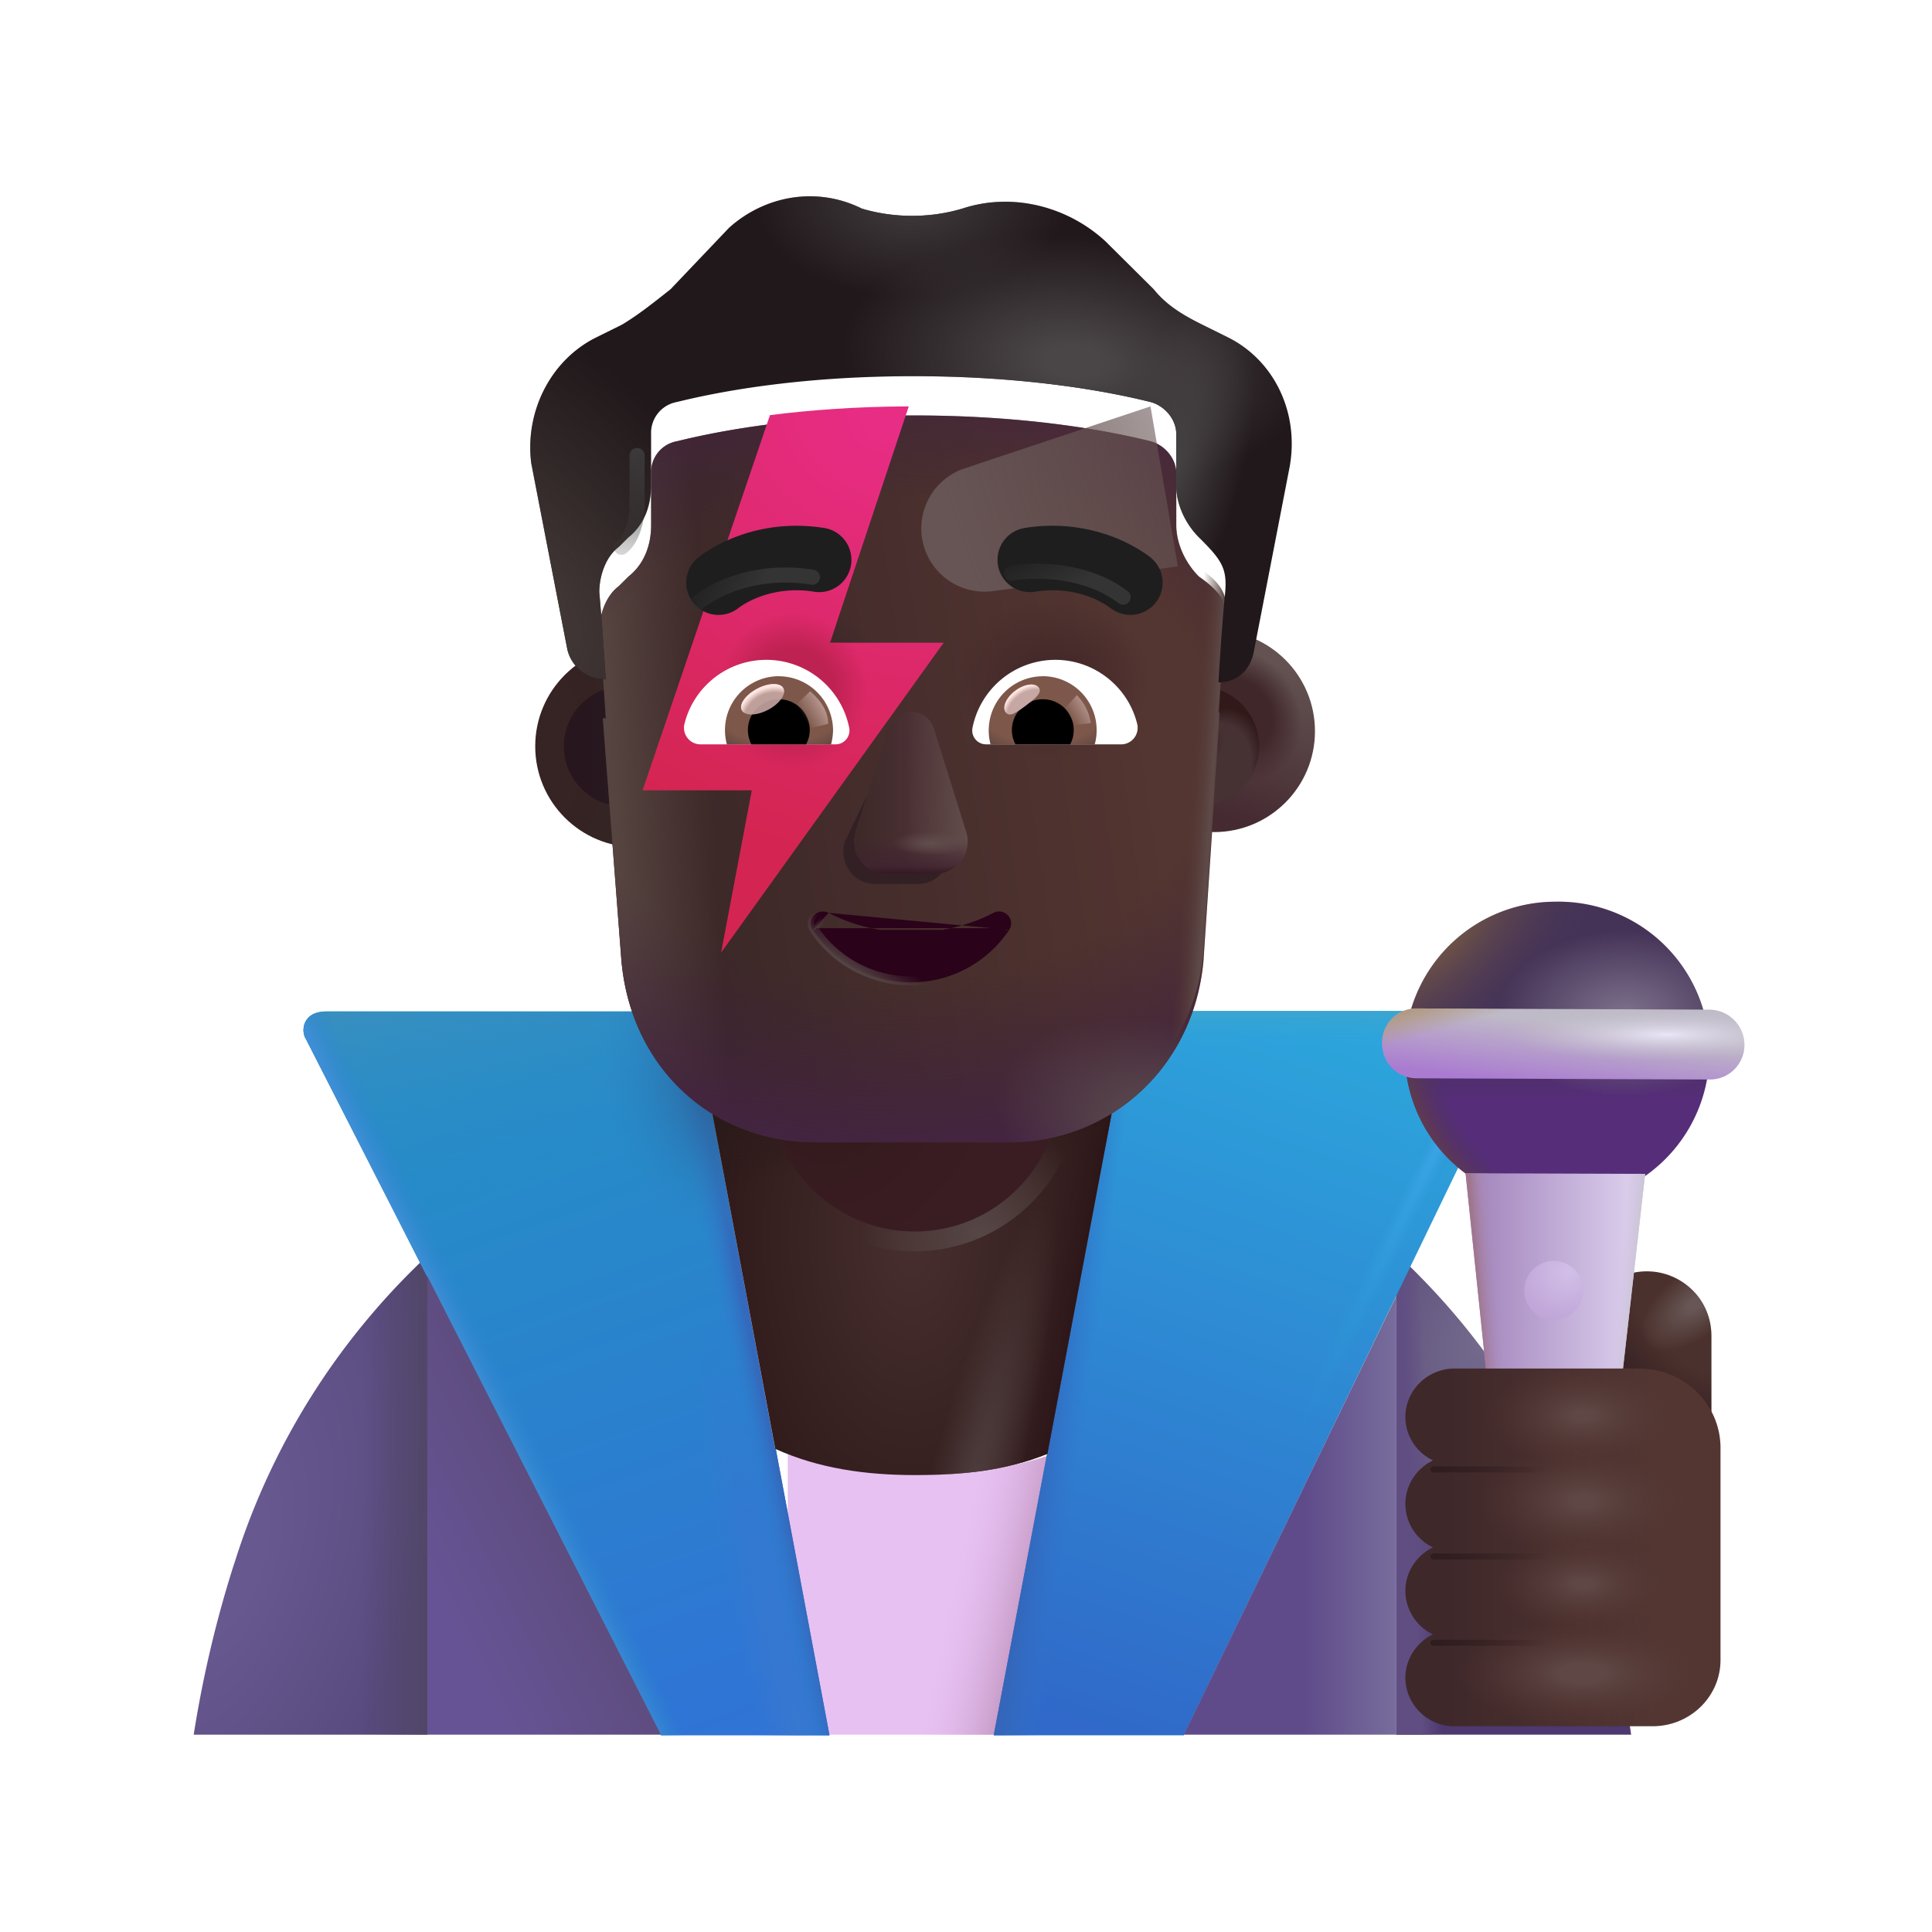 <svg xmlns="http://www.w3.org/2000/svg" fill="none" viewBox="0 0 32 32"><g filter="url(#svg-9b919ce1-ce6e-49e3-afd4-7d0a7c24e215-a)"><path fill="#E7C1F2" d="M12.848 23.992v4.74h5.313l-.803-4.69c-.68.25-1.42.38-2.19.38-.81.01-1.6-.15-2.32-.43"/><path fill="url(#svg-bc48151d-10e5-4a22-8a69-fde5d72ef4fa-b)" d="M12.848 23.992v4.74h5.313l-.803-4.69c-.68.25-1.42.38-2.19.38-.81.01-1.6-.15-2.32-.43"/></g><path fill="url(#svg-81da58af-66d8-47d0-bf1b-a2d95fd5d5ff-c)" d="M7.078 28.732v-7.93a11.75 11.75 0 0 0-3.18 5.04l-.03.09c-.29.91-.51 1.85-.66 2.8z"/><path fill="url(#svg-81993349-6bdb-4c7e-b6ef-1e71fb4e6dcb-d)" d="M7.078 28.732v-7.93a11.75 11.75 0 0 0-3.18 5.04l-.03.09c-.29.91-.51 1.85-.66 2.8z"/><path fill="url(#svg-ce13cbce-76cd-4bc9-aa86-7ea13332f513-e)" d="M27.017 28.732c-.14-.96-.36-1.91-.65-2.84a11.77 11.77 0 0 0-3.24-5.13v7.97z"/><path fill="url(#svg-083339f6-438e-46cd-b260-624b13cc3872-f)" d="M27.017 28.732c-.14-.96-.36-1.91-.65-2.84a11.77 11.77 0 0 0-3.24-5.13v7.97z"/><path fill="url(#svg-104b1cd9-5718-4b6c-8828-f025fa0f4022-g)" d="M24.313 16.746h-5.58l-2.274 11.996h3.149l5.325-11.016a.685.685 0 0 0-.62-.98"/><path fill="url(#svg-feaffef7-a050-44e5-b861-e1870c3733b2-h)" d="M24.313 16.746h-5.58l-2.274 11.996h3.149l5.325-11.016a.685.685 0 0 0-.62-.98"/><path fill="url(#svg-a2439a37-f33a-4e44-9cf4-99407cc0b417-i)" d="M24.313 16.746h-5.58l-2.274 11.996h3.149l5.325-11.016a.685.685 0 0 0-.62-.98"/><path fill="url(#svg-f16daa71-928a-4184-9c0b-b033275f277c-j)" d="M24.313 16.746h-5.58l-2.274 11.996h3.149l5.325-11.016a.685.685 0 0 0-.62-.98"/><path fill="url(#svg-350fdb7f-8bc3-4158-85e9-6786d7552535-k)" d="M5.405 16.753h6.086l2.248 11.99h-2.79l-5.88-11.53c-.086-.124-.07-.46.336-.46"/><path fill="url(#svg-1d7e6121-cc1f-4d27-8bd6-a37a8af87be4-l)" d="M5.405 16.753h6.086l2.248 11.99h-2.79l-5.88-11.53c-.086-.124-.07-.46.336-.46"/><path fill="url(#svg-8a297fff-d5db-430f-bd96-84f4cbc17c5a-m)" d="M5.405 16.753h6.086l2.248 11.99h-2.79l-5.88-11.53c-.086-.124-.07-.46.336-.46"/><path fill="url(#svg-22a5f16e-0d5d-4954-8b11-ca6f7f3ccc78-n)" d="M5.405 16.753h6.086l2.248 11.99h-2.79l-5.88-11.53c-.086-.124-.07-.46.336-.46"/><path fill="url(#svg-504928da-9d19-46cd-bdc4-a8c0869eca9a-o)" d="M5.405 16.753h6.086l2.248 11.99h-2.79l-5.88-11.53c-.086-.124-.07-.46.336-.46"/><path fill="url(#svg-d117c4dd-05da-4595-99ea-574f563d7b7e-p)" d="M5.405 16.753h6.086l2.248 11.99h-2.79l-5.88-11.53c-.086-.124-.07-.46.336-.46"/><path fill="url(#svg-4ab7a2a3-e59a-4652-8e86-9902a0c9a16f-q)" d="M23.128 28.732v-7.268l-3.52 7.268z"/><path fill="url(#svg-3a211dda-b5ea-4353-80dc-9f358b5846c1-r)" d="M7.078 28.732h3.87l-3.87-7.596z"/><path fill="url(#svg-233d189d-7018-406a-955e-3a18cd654317-s)" d="M15.118 17.632c-1.16 0-2.3.17-3.38.49l1.1 5.87c.72.28 1.5.44 2.32.44.77 0 1.51-.14 2.19-.38l1.11-5.92c-1.05-.33-2.18-.5-3.34-.5"/><path fill="url(#svg-a870dd95-cbc9-4dad-bd02-f9250317bfab-t)" d="M15.118 16.545c-1.16 0-2.487.209-3.567.58l1.29 6.873c.72.325 1.497.434 2.317.434.77 0 1.51-.073 2.19-.352l1.313-6.955c-1.05-.383-2.384-.58-3.544-.58"/><path fill="url(#svg-8fbfbf56-d184-4106-84e6-7afbad470e8a-u)" d="M15.118 16.545c-1.16 0-2.487.209-3.567.58l1.29 6.873c.72.325 1.497.434 2.317.434.77 0 1.51-.073 2.19-.352l1.313-6.955c-1.05-.383-2.384-.58-3.544-.58"/><path fill="url(#svg-694e0c6a-777c-42ad-8654-9fb0a766bdeb-v)" d="M15.118 16.545c-1.16 0-2.487.209-3.567.58l1.29 6.873c.72.325 1.497.434 2.317.434.77 0 1.51-.073 2.19-.352l1.313-6.955c-1.05-.383-2.384-.58-3.544-.58"/><path fill="url(#svg-5bb30c51-1a1d-4c9a-8812-99e47bca8ab6-w)" d="M15.118 16.545c-1.16 0-2.487.209-3.567.58l1.29 6.873c.72.325 1.497.434 2.317.434.77 0 1.51-.073 2.19-.352l1.313-6.955c-1.05-.383-2.384-.58-3.544-.58"/><path fill="url(#svg-508e7f73-5c68-4b94-9f65-4d903747d804-x)" d="M27.277 21.057c.59 0 1.07.48 1.07 1.07v2.45h-2.14v-2.45c0-.59.48-1.07 1.07-1.07"/><path fill="url(#svg-ef32e682-5c02-4727-834d-239b8f177ce4-y)" d="M27.277 21.057c.59 0 1.07.48 1.07 1.07v2.45h-2.14v-2.45c0-.59.48-1.07 1.07-1.07"/><path fill="url(#svg-0b4649e3-92e7-41a6-9453-818765a716c3-z)" d="M25.766 19.93a2.498 2.498 0 1 0 0-4.995 2.498 2.498 0 0 0 0 4.996"/><path fill="url(#svg-651c3465-677e-41d3-a2fa-de37422d040a-A)" d="M25.766 19.93a2.498 2.498 0 1 0 0-4.995 2.498 2.498 0 0 0 0 4.996"/><path fill="url(#svg-8c565ca8-b681-454b-9b68-ad9e81d97fcf-B)" d="M25.766 19.93a2.498 2.498 0 1 0 0-4.995 2.498 2.498 0 0 0 0 4.996"/><path fill="url(#svg-e44e45aa-1edd-4a07-bedb-3ebea8b978a1-C)" d="M25.766 19.93a2.498 2.498 0 1 0 0-4.995 2.498 2.498 0 0 0 0 4.996"/><g filter="url(#svg-888c7698-eb69-44eb-860a-d0d1cd49fedc-D)"><path fill="url(#svg-b5c8c7e4-f033-4a9a-ac36-dee887db9de8-E)" d="m28.214 16.773-4.844-.02a.57.57 0 0 0-.579.578c0 .325.254.579.579.579l4.844.02a.57.57 0 0 0 .579-.579.585.585 0 0 0-.58-.578"/><path fill="url(#svg-d71ae351-b843-4da3-9ddd-1fa8b2be814c-F)" d="m28.214 16.773-4.844-.02a.57.57 0 0 0-.579.578c0 .325.254.579.579.579l4.844.02a.57.57 0 0 0 .579-.579.585.585 0 0 0-.58-.578"/><path fill="url(#svg-e403f5ed-cb3d-43b3-b257-b848765bf26f-G)" d="m28.214 16.773-4.844-.02a.57.57 0 0 0-.579.578c0 .325.254.579.579.579l4.844.02a.57.57 0 0 0 .579-.579.585.585 0 0 0-.58-.578"/></g><path fill="url(#svg-4772bff3-f42c-4e57-b98c-f05a6faab490-H)" d="M25.726 26.572a.784.784 0 0 1-.782-.71l-.67-6.429 2.975.01-.731 6.428a.8.8 0 0 1-.792.701"/><path fill="url(#svg-ee06d75e-1683-4050-8605-d0e6fbdb619b-I)" d="M25.726 26.572a.784.784 0 0 1-.782-.71l-.67-6.429 2.975.01-.731 6.428a.8.8 0 0 1-.792.701"/><path fill="url(#svg-75ace94f-1371-4dc1-af7d-b4e394ab833b-J)" d="M25.726 26.572a.784.784 0 0 1-.782-.71l-.67-6.429 2.975.01-.731 6.428a.8.8 0 0 1-.792.701"/><g filter="url(#svg-682bf727-84d8-4b44-83e5-273eb14135ff-K)"><path fill="url(#svg-b0ebe93a-7abb-4ee1-9ec0-0100aee6c868-L)" d="M25.736 21.86a.487.487 0 1 0 0-.975.487.487 0 0 0 0 .975"/></g><g filter="url(#svg-84a1bbb3-05b8-49cc-8f7c-cfb127ca2313-M)"><circle cx="15.149" cy="17.992" r="2.734" fill="url(#svg-9682e3d6-ae2a-4686-acee-2e0052ff68e0-N)"/></g><g filter="url(#svg-4a6b1857-2152-4932-8410-ee5ffa73042f-O)"><circle cx="15.15" cy="17.992" r="2.406" fill="url(#svg-71f3db17-3825-4442-b467-304dc8154969-P)"/></g><g filter="url(#svg-90ff6ca4-926f-4d65-bcea-7f1d5e19783d-Q)"><path fill="url(#svg-3c319048-05ab-454c-8119-7458b67d6a1c-R)" d="M23.127 23.619c0-.44.366-.802.817-.802h3.054c.745 0 1.349.588 1.349 1.315v3.514c0 .605-.504 1.096-1.124 1.096h-3.28a.81.81 0 0 1-.816-.802c0-.314.187-.589.458-.72a.8.8 0 0 1-.458-.72c0-.315.187-.59.458-.72a.8.8 0 0 1-.458-.72c0-.315.187-.59.458-.721a.8.8 0 0 1-.458-.72"/><path fill="url(#svg-e4ddf332-d1f5-4133-b5fe-94142d3b029a-S)" d="M23.127 23.619c0-.44.366-.802.817-.802h3.054c.745 0 1.349.588 1.349 1.315v3.514c0 .605-.504 1.096-1.124 1.096h-3.28a.81.81 0 0 1-.816-.802c0-.314.187-.589.458-.72a.8.8 0 0 1-.458-.72c0-.315.187-.59.458-.72a.8.8 0 0 1-.458-.72c0-.315.187-.59.458-.721a.8.8 0 0 1-.458-.72"/><path fill="url(#svg-722647fd-eec7-424e-b6f8-398c7074cf2d-T)" d="M23.127 23.619c0-.44.366-.802.817-.802h3.054c.745 0 1.349.588 1.349 1.315v3.514c0 .605-.504 1.096-1.124 1.096h-3.28a.81.81 0 0 1-.816-.802c0-.314.187-.589.458-.72a.8.8 0 0 1-.458-.72c0-.315.187-.59.458-.72a.8.8 0 0 1-.458-.72c0-.315.187-.59.458-.721a.8.8 0 0 1-.458-.72"/><path fill="url(#svg-f3302fe9-3f6a-4255-937b-efe355c5a10d-U)" d="M23.127 23.619c0-.44.366-.802.817-.802h3.054c.745 0 1.349.588 1.349 1.315v3.514c0 .605-.504 1.096-1.124 1.096h-3.28a.81.81 0 0 1-.816-.802c0-.314.187-.589.458-.72a.8.8 0 0 1-.458-.72c0-.315.187-.59.458-.72a.8.8 0 0 1-.458-.72c0-.315.187-.59.458-.721a.8.8 0 0 1-.458-.72"/><path fill="url(#svg-002149c5-a9df-491d-85b7-49104ed50111-V)" d="M23.127 23.619c0-.44.366-.802.817-.802h3.054c.745 0 1.349.588 1.349 1.315v3.514c0 .605-.504 1.096-1.124 1.096h-3.28a.81.81 0 0 1-.816-.802c0-.314.187-.589.458-.72a.8.8 0 0 1-.458-.72c0-.315.187-.59.458-.72a.8.8 0 0 1-.458-.72c0-.315.187-.59.458-.721a.8.8 0 0 1-.458-.72"/></g><g filter="url(#svg-bf314687-c690-43a4-9195-6818f19181ca-W)"><path stroke="url(#svg-073c9cb7-092d-451a-a80e-7e8f504bfd95-X)" stroke-linecap="round" stroke-width=".1" d="M23.742 24.338h2.02"/></g><g filter="url(#svg-bf3e9cf6-54dd-4daa-8674-7240e052dace-Y)"><path stroke="url(#svg-2068e6d8-03b0-4ed9-b6fe-11c479c7eda7-Z)" stroke-linecap="round" stroke-width=".1" d="M23.742 25.78h2.02"/></g><g filter="url(#svg-7fda0a5d-11f8-45cc-b111-748a29debf0b-aa)"><path stroke="url(#svg-ee4463eb-f0e0-4250-84dc-3709bd481f15-ab)" stroke-linecap="round" stroke-width=".1" d="M23.742 27.21h2.02"/></g><g filter="url(#svg-56df7904-5ee1-43cf-a270-ec3d0d6d4578-ac)"><circle cx="10.336" cy="12.361" r="1.671" fill="url(#svg-c19aa656-73fa-4099-9e5a-159d1b8876ef-ad)"/></g><g filter="url(#svg-2e032057-f485-45e1-aee7-5a54dcf2ba48-ae)"><circle cx="10.336" cy="12.361" r=".996" fill="url(#svg-a79f14eb-31e7-45c7-8bab-9d391ea105f8-af)"/></g><g filter="url(#svg-adf035b5-f76b-496c-89fb-e4db1489daf0-ag)"><circle cx="19.859" cy="12.361" r="1.671" fill="url(#svg-286c454d-7200-4959-8f99-eb34a10acdc2-ah)"/><circle cx="19.859" cy="12.361" r="1.671" fill="url(#svg-aec6e6bc-dd29-4198-982a-02d6205f9c38-ai)"/></g><g filter="url(#svg-547f5fb9-8b28-457f-b3d9-238b7c0fbec3-aj)"><circle cx="19.859" cy="12.361" r=".996" fill="#463133"/><circle cx="19.859" cy="12.361" r=".996" fill="url(#svg-13d2efce-3a26-4004-aebc-cd24e17ecb08-ak)"/><circle cx="19.859" cy="12.361" r=".996" fill="url(#svg-810df6c8-14c2-454f-9f45-b7aac4f8f809-al)"/></g><g filter="url(#svg-65a6b199-812d-4172-95cc-ab5f8b392162-am)"><path fill="url(#svg-ba1ca275-b777-4165-ad96-2f8e8a3ace50-an)" d="m9.984 11.747.05.002s-.054-.854-.108-1.441c0-.267.107-.588.322-.748l.161-.16c.269-.213.376-.534.376-.854v-.854a.52.52 0 0 1 .43-.534c.644-.16 1.986-.427 3.919-.427s3.275.267 3.92.427c.214.053.429.267.429.534v.854c0 .32.161.64.376.854.502.352.471.546.43.961a47 47 0 0 0-.108 1.441h.018l-.266 3.963c-.16 1.77-1.553 3.005-3.213 3.005h-3.214c-1.714 0-3.053-1.234-3.213-3.005z"/><path fill="url(#svg-fd209280-b1ed-4234-a337-3f3c1b0d5716-ao)" d="m9.984 11.747.05.002s-.054-.854-.108-1.441c0-.267.107-.588.322-.748l.161-.16c.269-.213.376-.534.376-.854v-.854a.52.52 0 0 1 .43-.534c.644-.16 1.986-.427 3.919-.427s3.275.267 3.92.427c.214.053.429.267.429.534v.854c0 .32.161.64.376.854.502.352.471.546.43.961a47 47 0 0 0-.108 1.441h.018l-.266 3.963c-.16 1.77-1.553 3.005-3.213 3.005h-3.214c-1.714 0-3.053-1.234-3.213-3.005z"/><path fill="url(#svg-7ce41b37-3553-407d-9271-9d89439f2a27-ap)" d="m9.984 11.747.05.002s-.054-.854-.108-1.441c0-.267.107-.588.322-.748l.161-.16c.269-.213.376-.534.376-.854v-.854a.52.52 0 0 1 .43-.534c.644-.16 1.986-.427 3.919-.427s3.275.267 3.92.427c.214.053.429.267.429.534v.854c0 .32.161.64.376.854.502.352.471.546.43.961a47 47 0 0 0-.108 1.441h.018l-.266 3.963c-.16 1.77-1.553 3.005-3.213 3.005h-3.214c-1.714 0-3.053-1.234-3.213-3.005z"/><path fill="url(#svg-3e10c5dc-dd15-4be7-8fd7-0a3022d92999-aq)" d="m9.984 11.747.05.002s-.054-.854-.108-1.441c0-.267.107-.588.322-.748l.161-.16c.269-.213.376-.534.376-.854v-.854a.52.52 0 0 1 .43-.534c.644-.16 1.986-.427 3.919-.427s3.275.267 3.92.427c.214.053.429.267.429.534v.854c0 .32.161.64.376.854.502.352.471.546.43.961a47 47 0 0 0-.108 1.441h.018l-.266 3.963c-.16 1.77-1.553 3.005-3.213 3.005h-3.214c-1.714 0-3.053-1.234-3.213-3.005z"/><path fill="url(#svg-990db99f-4175-492c-864f-f2944250965f-ar)" d="m9.984 11.747.05.002s-.054-.854-.108-1.441c0-.267.107-.588.322-.748l.161-.16c.269-.213.376-.534.376-.854v-.854a.52.52 0 0 1 .43-.534c.644-.16 1.986-.427 3.919-.427s3.275.267 3.92.427c.214.053.429.267.429.534v.854c0 .32.161.64.376.854.502.352.471.546.43.961a47 47 0 0 0-.108 1.441h.018l-.266 3.963c-.16 1.77-1.553 3.005-3.213 3.005h-3.214c-1.714 0-3.053-1.234-3.213-3.005z"/><path fill="url(#svg-7161d8d4-1eac-4bca-803a-900739a2f2b9-as)" d="m9.984 11.747.05.002s-.054-.854-.108-1.441c0-.267.107-.588.322-.748l.161-.16c.269-.213.376-.534.376-.854v-.854a.52.52 0 0 1 .43-.534c.644-.16 1.986-.427 3.919-.427s3.275.267 3.92.427c.214.053.429.267.429.534v.854c0 .32.161.64.376.854.502.352.471.546.43.961a47 47 0 0 0-.108 1.441h.018l-.266 3.963c-.16 1.77-1.553 3.005-3.213 3.005h-3.214c-1.714 0-3.053-1.234-3.213-3.005z"/></g><path fill="url(#svg-7c720652-a5b1-45d4-9804-df748d4493c1-at)" d="m9.984 11.747.05.002s-.054-.854-.108-1.441c0-.267.107-.588.322-.748l.161-.16c.269-.213.376-.534.376-.854v-.854a.52.52 0 0 1 .43-.534c.644-.16 1.986-.427 3.919-.427s3.275.267 3.92.427c.214.053.429.267.429.534v.854c0 .32.161.64.376.854.502.352.471.546.43.961a47 47 0 0 0-.108 1.441h.018l-.266 3.963c-.16 1.77-1.553 3.005-3.213 3.005h-3.214c-1.714 0-3.053-1.234-3.213-3.005z"/><g filter="url(#svg-c52e16a7-b120-47b7-8589-430a1977523a-au)"><path fill="url(#svg-a2bc4a7a-dee1-41bf-9716-471d50158877-av)" d="m19.056 6.731-3.08 1.027a1.048 1.048 0 0 0 .47 2.033l3.063-.41z"/></g><g filter="url(#svg-7b287f11-88b8-4e7a-ab63-def7652011b4-aw)"><path fill="#21181B" d="m19.912 5.877.43.213c.751.374 1.18 1.228 1.02 2.136l-.59 3.043c-.053.314-.261.525-.573.533h-.018s.053-.907.107-1.441c.044-.434-.032-.566-.43-.96-.214-.214-.375-.535-.375-.855v-.854c0-.267-.215-.48-.43-.534-.644-.16-1.986-.427-3.92-.427-1.932 0-3.274.267-3.919.427a.52.52 0 0 0-.43.534v.854c0 .32-.107.64-.375.854l-.161.16c-.215.16-.322.48-.322.748.053.587.107 1.441.107 1.441q-.024 0-.049-.002a.634.634 0 0 1-.595-.532l-.59-3.043c-.108-.854.321-1.708 1.073-2.082l.43-.213c.268-.16.537-.374.805-.587l.966-1.015c.591-.534 1.45-.694 2.202-.32.537.16 1.127.16 1.664 0 .805-.267 1.718-.054 2.363.534l.805.8c.215.267.483.428.805.588"/><path fill="url(#svg-8dc6e9e7-798b-4d76-9da0-30fb7df21e25-ax)" d="m19.912 5.877.43.213c.751.374 1.18 1.228 1.02 2.136l-.59 3.043c-.053.314-.261.525-.573.533h-.018s.053-.907.107-1.441c.044-.434-.032-.566-.43-.96-.214-.214-.375-.535-.375-.855v-.854c0-.267-.215-.48-.43-.534-.644-.16-1.986-.427-3.92-.427-1.932 0-3.274.267-3.919.427a.52.52 0 0 0-.43.534v.854c0 .32-.107.64-.375.854l-.161.16c-.215.16-.322.48-.322.748.053.587.107 1.441.107 1.441q-.024 0-.049-.002a.634.634 0 0 1-.595-.532l-.59-3.043c-.108-.854.321-1.708 1.073-2.082l.43-.213c.268-.16.537-.374.805-.587l.966-1.015c.591-.534 1.45-.694 2.202-.32.537.16 1.127.16 1.664 0 .805-.267 1.718-.054 2.363.534l.805.8c.215.267.483.428.805.588"/><path fill="url(#svg-5bbf8156-2743-45c3-b2dc-5529e46a8bf0-ay)" d="m19.912 5.877.43.213c.751.374 1.18 1.228 1.02 2.136l-.59 3.043c-.053.314-.261.525-.573.533h-.018s.053-.907.107-1.441c.044-.434-.032-.566-.43-.96-.214-.214-.375-.535-.375-.855v-.854c0-.267-.215-.48-.43-.534-.644-.16-1.986-.427-3.92-.427-1.932 0-3.274.267-3.919.427a.52.52 0 0 0-.43.534v.854c0 .32-.107.64-.375.854l-.161.16c-.215.16-.322.48-.322.748.053.587.107 1.441.107 1.441q-.024 0-.049-.002a.634.634 0 0 1-.595-.532l-.59-3.043c-.108-.854.321-1.708 1.073-2.082l.43-.213c.268-.16.537-.374.805-.587l.966-1.015c.591-.534 1.45-.694 2.202-.32.537.16 1.127.16 1.664 0 .805-.267 1.718-.054 2.363.534l.805.8c.215.267.483.428.805.588"/><path fill="url(#svg-0bbfee1b-bc53-45f5-a534-2fa97bfcb931-az)" d="m19.912 5.877.43.213c.751.374 1.18 1.228 1.02 2.136l-.59 3.043c-.053.314-.261.525-.573.533h-.018s.053-.907.107-1.441c.044-.434-.032-.566-.43-.96-.214-.214-.375-.535-.375-.855v-.854c0-.267-.215-.48-.43-.534-.644-.16-1.986-.427-3.92-.427-1.932 0-3.274.267-3.919.427a.52.52 0 0 0-.43.534v.854c0 .32-.107.64-.375.854l-.161.16c-.215.16-.322.48-.322.748.053.587.107 1.441.107 1.441q-.024 0-.049-.002a.634.634 0 0 1-.595-.532l-.59-3.043c-.108-.854.321-1.708 1.073-2.082l.43-.213c.268-.16.537-.374.805-.587l.966-1.015c.591-.534 1.45-.694 2.202-.32.537.16 1.127.16 1.664 0 .805-.267 1.718-.054 2.363.534l.805.8c.215.267.483.428.805.588"/><path fill="url(#svg-48768584-4856-454e-9058-bb2044c32bb3-aA)" d="m19.912 5.877.43.213c.751.374 1.18 1.228 1.02 2.136l-.59 3.043c-.053.314-.261.525-.573.533h-.018s.053-.907.107-1.441c.044-.434-.032-.566-.43-.96-.214-.214-.375-.535-.375-.855v-.854c0-.267-.215-.48-.43-.534-.644-.16-1.986-.427-3.92-.427-1.932 0-3.274.267-3.919.427a.52.52 0 0 0-.43.534v.854c0 .32-.107.64-.375.854l-.161.16c-.215.16-.322.48-.322.748.053.587.107 1.441.107 1.441q-.024 0-.049-.002a.634.634 0 0 1-.595-.532l-.59-3.043c-.108-.854.321-1.708 1.073-2.082l.43-.213c.268-.16.537-.374.805-.587l.966-1.015c.591-.534 1.45-.694 2.202-.32.537.16 1.127.16 1.664 0 .805-.267 1.718-.054 2.363.534l.805.8c.215.267.483.428.805.588"/></g><g filter="url(#svg-55f50854-6a73-414c-932a-eec28cd97d6e-aB)"><path fill="#332024" d="m14.813 12.238-.821 1.702c-.102.35.142.7.489.7h.738c.346 0 .59-.356.488-.7l-.499-1.702c-.107-.376-.283-.376-.395 0"/></g><g filter="url(#svg-cbd39128-4d22-4281-a6eb-35393bca63fe-aC)"><path fill="#4B3034" d="m14.706 12.075-.532 1.701a.54.54 0 0 0 .521.7h.787c.37 0 .63-.355.521-.7l-.532-1.7c-.114-.378-.646-.378-.765 0"/><path fill="url(#svg-d565ac11-d113-43b9-ad46-a0505ccbb1a5-aD)" d="m14.706 12.075-.532 1.701a.54.54 0 0 0 .521.7h.787c.37 0 .63-.355.521-.7l-.532-1.7c-.114-.378-.646-.378-.765 0"/><path fill="url(#svg-e3de9ad9-22fd-4e86-997c-7d3b7e4a9fc5-aE)" d="m14.706 12.075-.532 1.701a.54.54 0 0 0 .521.7h.787c.37 0 .63-.355.521-.7l-.532-1.7c-.114-.378-.646-.378-.765 0"/><path fill="url(#svg-e3b79330-9fd6-4db0-abd9-c4f99b6117b3-aF)" d="m14.706 12.075-.532 1.701a.54.54 0 0 0 .521.7h.787c.37 0 .63-.355.521-.7l-.532-1.7c-.114-.378-.646-.378-.765 0"/><path fill="url(#svg-e6f3190e-0b33-4d40-8c78-aa418cb516b7-aG)" d="m14.706 12.075-.532 1.701a.54.54 0 0 0 .521.7h.787c.37 0 .63-.355.521-.7l-.532-1.7c-.114-.378-.646-.378-.765 0"/></g><path fill="url(#svg-8eb694d1-40f2-4b3a-93b9-15835b474805-aH)" d="m14.706 12.075-.532 1.701a.54.54 0 0 0 .521.7h.787c.37 0 .63-.355.521-.7l-.532-1.7c-.114-.378-.646-.378-.765 0"/><path fill="url(#svg-ddd6177c-3f6e-428f-8945-5720aa703500-aI)" d="M15.052 6.731c-.9.003-1.67.065-2.299.145l-2.11 6.214h1.809l-.508 2.688 3.687-5.133h-1.883z"/><path fill="url(#svg-e46e4bab-82ec-4408-a23c-2ce4bb7b8515-aJ)" d="M15.052 6.731c-.9.003-1.67.065-2.299.145l-2.11 6.214h1.809l-.508 2.688 3.687-5.133h-1.883z"/><path fill="#2A0219" stroke="url(#svg-23517342-8d51-4ada-8d99-cb8f5c23d916-aK)" stroke-width=".1" d="M13.725 15.12c.394.206.864.324 1.364.324.505 0 .97-.118 1.363-.323a.2.2 0 0 1 .242.04.19.19 0 0 1 .02.24m-2.989-.28 2.948.253m-2.948-.253a.2.2 0 0 0-.242.041.19.19 0 0 0-.02.24m.262-.281-.22.253m3.21.028-.042-.028m.042.028-.042-.028m.042.028a1.95 1.95 0 0 1-1.626.869 1.95 1.95 0 0 1-1.626-.869m3.21-.028c-.335.508-.919.847-1.584.847s-1.25-.339-1.585-.847m-.041.028.041-.028m-.041.028.041-.028"/><g filter="url(#svg-ee16591f-44a5-47a5-8cd5-8c38106565ac-aL)"><path fill="#1E1E1E" d="m18.812 9.638-.001-.001-.002-.002-.005-.003-.012-.01-.036-.027a2.586 2.586 0 0 0-.54-.291 2.84 2.84 0 0 0-1.493-.159.534.534 0 0 0 .167 1.056c.398-.063.717.01.934.096a1.5 1.5 0 0 1 .301.16l.008.006a.534.534 0 0 0 .679-.825"/></g><g filter="url(#svg-7b5ebfff-c67a-48c2-af90-af2b8811cec3-aM)"><path fill="#1E1E1E" d="m11.312 9.638.001-.001.002-.002.005-.003.012-.01.036-.027q.044-.033.119-.08c.1-.063.24-.14.42-.211.359-.142.872-.257 1.494-.159a.534.534 0 0 1-.167 1.056 1.77 1.77 0 0 0-.934.096 1.5 1.5 0 0 0-.301.16l-.008.006a.534.534 0 0 1-.68-.825"/></g><path fill="#fff" d="M17.479 10.929c.653 0 1.206.45 1.356 1.06a.274.274 0 0 1-.268.34h-2.233a.23.23 0 0 1-.227-.272 1.4 1.4 0 0 1 1.372-1.128"/><path fill="url(#svg-a2e9b498-655b-4d0e-bf00-05c310b3e7ff-aN)" d="M17.272 11.2a.893.893 0 0 1 .86 1.13h-1.725a.897.897 0 0 1 .865-1.129"/><path fill="#000" d="M16.76 12.094a.51.51 0 0 1 .512-.512.51.51 0 0 1 .454.747h-.905a.46.46 0 0 1-.06-.235"/><g filter="url(#svg-9baaa5db-5c28-4429-87c0-e8c99286e795-aO)"><path fill="#C7A7A3" d="M17.206 11.39c.064.085-.07.188-.22.301-.152.113-.264.193-.328.108-.063-.085.008-.246.159-.359s.325-.136.389-.05"/><path fill="url(#svg-fdf57c2a-b788-4fb7-879f-827a6fbedee2-aP)" d="M17.206 11.39c.064.085-.07.188-.22.301-.152.113-.264.193-.328.108-.063-.085.008-.246.159-.359s.325-.136.389-.05"/></g><g filter="url(#svg-b5606619-9172-4e18-8077-2e931a5bc533-aQ)"><path fill="url(#svg-fa175d4e-5092-48ca-8e8b-f84979d5c893-aR)" d="M18.067 11.976a.84.84 0 0 0-.231-.463l-.26.286.117.228z"/></g><path fill="#fff" d="M12.694 10.929c-.654 0-1.206.45-1.357 1.06a.274.274 0 0 0 .268.34h2.233a.23.23 0 0 0 .228-.272 1.4 1.4 0 0 0-1.373-1.128"/><path fill="url(#svg-e1cfaec9-a253-4d08-85ee-6ecd8ea1a588-aS)" d="M12.9 11.2a.893.893 0 0 0-.86 1.13h1.725a1 1 0 0 0 .033-.236.9.9 0 0 0-.897-.893"/><path fill="#000" d="M13.412 12.094a.51.51 0 0 0-.511-.512.51.51 0 0 0-.455.747h.905c.037-.069.061-.15.061-.235"/><g filter="url(#svg-02e23925-07b4-480e-8c9d-3baf320880b0-aT)"><path fill="url(#svg-8a51181e-94c0-4861-ad9b-8b97cbb50b5e-aU)" d="M13.717 11.989c0-.289-.235-.481-.299-.54l-.288.28.177.361z"/></g><g filter="url(#svg-ebdee449-4e9d-408f-9b18-0d21d3f9eb26-aV)" transform="rotate(-27.914 12.631 11.582)"><ellipse cx="12.631" cy="11.582" fill="#C7A7A3" fill-opacity=".9" rx=".39" ry=".197"/><ellipse cx="12.631" cy="11.582" fill="url(#svg-a47daf49-870c-4d0f-8626-f9264d3f22fd-aW)" rx=".39" ry=".197"/></g><g filter="url(#svg-dc8bb80b-3155-4f87-a273-ddf53b4fadd8-aX)"><path stroke="url(#svg-aabda204-df05-4ed9-aa3b-f83f6b697526-aY)" stroke-linecap="round" stroke-width=".25" d="M16.751 9.493c.43-.075 1.27-.053 1.851.399"/></g><g filter="url(#svg-e115df49-6065-4a41-9b16-cabf053fc220-aZ)"><path stroke="url(#svg-f68b0313-88a1-4fad-befd-1bbb9221294a-ba)" stroke-linecap="round" stroke-width=".25" d="M11.527 10.012c.327-.289 1.042-.594 1.929-.452"/></g><g filter="url(#svg-8e2b2c7e-fee4-43d2-b001-68deed206fe1-bb)"><path stroke="url(#svg-2b7158e0-6e7f-4c9f-afef-c4fb5333c2b8-bc)" stroke-linecap="round" stroke-width=".25" d="M10.552 7.545v.898c-.008.15-.07.482-.259.623"/></g><defs><radialGradient id="svg-81da58af-66d8-47d0-bf1b-a2d95fd5d5ff-c" cx="0" cy="0" r="1" gradientTransform="matrix(3.125 1 -2.082 6.506 3.708 25.84)" gradientUnits="userSpaceOnUse"><stop offset=".176" stop-color="#675890"/><stop offset="1" stop-color="#58497E"/></radialGradient><radialGradient id="svg-ce13cbce-76cd-4bc9-aa86-7ea13332f513-e" cx="0" cy="0" r="1" gradientTransform="matrix(-1.906 5.155 -3.512 -1.298 24.619 22.173)" gradientUnits="userSpaceOnUse"><stop stop-color="#746B8D"/><stop offset="1" stop-color="#4D396F"/></radialGradient><radialGradient id="svg-a2439a37-f33a-4e44-9cf4-99407cc0b417-i" cx="0" cy="0" r="1" gradientTransform="matrix(-2.719 5.594 -.256 -.124 24.239 18.122)" gradientUnits="userSpaceOnUse"><stop stop-color="#40A8EA"/><stop offset="1" stop-color="#2796D4" stop-opacity="0"/></radialGradient><radialGradient id="svg-1d7e6121-cc1f-4d27-8bd6-a37a8af87be4-l" cx="0" cy="0" r="1" gradientTransform="rotate(-103.117 18.032 9.112)scale(6.857 .668)" gradientUnits="userSpaceOnUse"><stop stop-color="#3778D0"/><stop offset="1" stop-color="#3778D0" stop-opacity="0"/></radialGradient><radialGradient id="svg-d117c4dd-05da-4595-99ea-574f563d7b7e-p" cx="0" cy="0" r="1" gradientTransform="matrix(-2.179 .815 -1.026 -2.744 12.187 18.007)" gradientUnits="userSpaceOnUse"><stop offset=".178" stop-color="#2C649B"/><stop offset="1" stop-color="#288ACB" stop-opacity="0"/></radialGradient><radialGradient id="svg-a870dd95-cbc9-4dad-bd02-f9250317bfab-t" cx="0" cy="0" r="1" gradientTransform="matrix(0 9.509 -5.521 0 15.106 20.488)" gradientUnits="userSpaceOnUse"><stop stop-color="#472F2E"/><stop offset=".766" stop-color="#281314"/></radialGradient><radialGradient id="svg-8fbfbf56-d184-4106-84e6-7afbad470e8a-u" cx="0" cy="0" r="1" gradientTransform="matrix(0 -7.082 11.273 0 15.106 24.432)" gradientUnits="userSpaceOnUse"><stop offset=".717" stop-color="#2A1A19" stop-opacity="0"/><stop offset=".937" stop-color="#2A1A19"/></radialGradient><radialGradient id="svg-5bb30c51-1a1d-4c9a-8812-99e47bca8ab6-w" cx="0" cy="0" r="1" gradientTransform="rotate(-75.639 24.15 2.232)scale(5.355 .748)" gradientUnits="userSpaceOnUse"><stop stop-color="#503F3F"/><stop offset="1" stop-color="#503F3F" stop-opacity="0"/></radialGradient><radialGradient id="svg-508e7f73-5c68-4b94-9f65-4d903747d804-x" cx="0" cy="0" r="1" gradientTransform="matrix(-1.867 1.862 -2.301 -2.307 28.446 21.349)" gradientUnits="userSpaceOnUse"><stop offset=".493" stop-color="#4B312D"/><stop offset=".946" stop-color="#2B1820"/></radialGradient><radialGradient id="svg-ef32e682-5c02-4727-834d-239b8f177ce4-y" cx="0" cy="0" r="1" gradientTransform="matrix(.843 -.642 .335 .44 28.086 21.589)" gradientUnits="userSpaceOnUse"><stop offset=".132" stop-color="#675655"/><stop offset="1" stop-color="#675655" stop-opacity="0"/></radialGradient><radialGradient id="svg-651c3465-677e-41d3-a2fa-de37422d040a-A" cx="0" cy="0" r="1" gradientTransform="rotate(148.849 11.268 12.194)scale(4.172)" gradientUnits="userSpaceOnUse"><stop offset=".838" stop-color="#473558" stop-opacity="0"/><stop offset="1" stop-color="#673D45"/></radialGradient><radialGradient id="svg-8c565ca8-b681-454b-9b68-ad9e81d97fcf-B" cx="0" cy="0" r="1" gradientTransform="matrix(1.265 1.248 -2.903 2.943 23.842 15.437)" gradientUnits="userSpaceOnUse"><stop stop-color="#7B5E40"/><stop offset="1" stop-color="#463358" stop-opacity="0"/></radialGradient><radialGradient id="svg-e44e45aa-1edd-4a07-bedb-3ebea8b978a1-C" cx="0" cy="0" r="1" gradientTransform="matrix(0 -1.375 2.106 0 26.912 16.795)" gradientUnits="userSpaceOnUse"><stop stop-color="#7D718C"/><stop offset="1" stop-color="#7D718C" stop-opacity="0"/></radialGradient><radialGradient id="svg-d71ae351-b843-4da3-9ddd-1fa8b2be814c-F" cx="0" cy="0" r="1" gradientTransform="matrix(0 .441 -2.669 0 27.506 17.186)" gradientUnits="userSpaceOnUse"><stop stop-color="#EAE5F7"/><stop offset="1" stop-color="#C1BCC8" stop-opacity="0"/></radialGradient><radialGradient id="svg-b0ebe93a-7abb-4ee1-9ec0-0100aee6c868-L" cx="0" cy="0" r="1" gradientTransform="matrix(-.5 .662 -.662 -.5 25.981 21.057)" gradientUnits="userSpaceOnUse"><stop stop-color="#D2BFE7"/><stop offset="1" stop-color="#C0A6D9"/></radialGradient><radialGradient id="svg-9682e3d6-ae2a-4686-acee-2e0052ff68e0-N" cx="0" cy="0" r="1" gradientTransform="rotate(-118.985 14.14 5.437)scale(1.963)" gradientUnits="userSpaceOnUse"><stop stop-color="#564746"/><stop offset="1" stop-color="#564746" stop-opacity="0"/></radialGradient><radialGradient id="svg-71f3db17-3825-4442-b467-304dc8154969-P" cx="0" cy="0" r="1" gradientTransform="rotate(43.152 -16.065 26.67)scale(2.972 3.567)" gradientUnits="userSpaceOnUse"><stop stop-color="#33191C"/><stop offset=".865" stop-color="#3A1D23"/></radialGradient><radialGradient id="svg-e4ddf332-d1f5-4133-b5fe-94142d3b029a-S" cx="0" cy="0" r="1" gradientTransform="matrix(0 .879 -1.637 0 26.073 23.596)" gradientUnits="userSpaceOnUse"><stop offset=".106" stop-color="#5E4745"/><stop offset="1" stop-color="#533531" stop-opacity="0"/></radialGradient><radialGradient id="svg-722647fd-eec7-424e-b6f8-398c7074cf2d-T" cx="0" cy="0" r="1" gradientTransform="matrix(0 .942 -1.755 0 26.073 25.015)" gradientUnits="userSpaceOnUse"><stop offset=".109" stop-color="#5E4745"/><stop offset="1" stop-color="#533531" stop-opacity="0"/></radialGradient><radialGradient id="svg-f3302fe9-3f6a-4255-937b-efe355c5a10d-U" cx="0" cy="0" r="1" gradientTransform="matrix(0 .788 -1.468 0 26.073 26.385)" gradientUnits="userSpaceOnUse"><stop offset=".109" stop-color="#5E4745"/><stop offset="1" stop-color="#533531" stop-opacity="0"/></radialGradient><radialGradient id="svg-002149c5-a9df-491d-85b7-49104ed50111-V" cx="0" cy="0" r="1" gradientTransform="matrix(0 .876 -2.088 0 26.073 27.866)" gradientUnits="userSpaceOnUse"><stop offset=".186" stop-color="#5E4745"/><stop offset="1" stop-color="#533531" stop-opacity="0"/></radialGradient><radialGradient id="svg-c19aa656-73fa-4099-9e5a-159d1b8876ef-ad" cx="0" cy="0" r="1" gradientTransform="matrix(1.757 0 0 3.074 8.665 12.36)" gradientUnits="userSpaceOnUse"><stop offset=".351" stop-color="#362324"/><stop offset="1" stop-color="#332423"/></radialGradient><radialGradient id="svg-aec6e6bc-dd29-4198-982a-02d6205f9c38-ai" cx="0" cy="0" r="1" gradientTransform="rotate(-36.06 28.695 -25.03)scale(1.024 1.168)" gradientUnits="userSpaceOnUse"><stop offset=".543" stop-color="#40272A"/><stop offset="1" stop-color="#40272A" stop-opacity="0"/></radialGradient><radialGradient id="svg-13d2efce-3a26-4004-aebc-cd24e17ecb08-ak" cx="0" cy="0" r="1" gradientTransform="matrix(.822 -1.512 .885 .481 19.817 13.183)" gradientUnits="userSpaceOnUse"><stop offset=".755" stop-color="#31191A" stop-opacity="0"/><stop offset=".916" stop-color="#31191A"/></radialGradient><radialGradient id="svg-810df6c8-14c2-454f-9f45-b7aac4f8f809-al" cx="0" cy="0" r="1" gradientTransform="rotate(44.708 -5.1 30.326)scale(.365 .471)" gradientUnits="userSpaceOnUse"><stop stop-color="#352123"/><stop offset="1" stop-color="#352123" stop-opacity="0"/></radialGradient><radialGradient id="svg-7ce41b37-3553-407d-9271-9d89439f2a27-ap" cx="0" cy="0" r="1" gradientTransform="matrix(0 7.112 -9.654 0 14.787 12.162)" gradientUnits="userSpaceOnUse"><stop offset=".561" stop-color="#3D2138" stop-opacity="0"/><stop offset=".955" stop-color="#442442"/></radialGradient><radialGradient id="svg-3e10c5dc-dd15-4be7-8fd7-0a3022d92999-aq" cx="0" cy="0" r="1" gradientTransform="matrix(0 -1.308 1.61 0 17.437 11.088)" gradientUnits="userSpaceOnUse"><stop stop-color="#412628"/><stop offset="1" stop-color="#412628" stop-opacity="0"/></radialGradient><radialGradient id="svg-990db99f-4175-492c-864f-f2944250965f-ar" cx="0" cy="0" r="1" gradientTransform="matrix(0 -1.392 1.731 0 12.875 11.055)" gradientUnits="userSpaceOnUse"><stop stop-color="#351D26"/><stop offset="1" stop-color="#351D26" stop-opacity="0"/></radialGradient><radialGradient id="svg-7161d8d4-1eac-4bca-803a-900739a2f2b9-as" cx="0" cy="0" r="1" gradientTransform="rotate(-166.409 10.785 8.11)scale(2.926 1.719)" gradientUnits="userSpaceOnUse"><stop offset=".136" stop-color="#5B4B4D"/><stop offset="1" stop-color="#5B4B4D" stop-opacity="0"/></radialGradient><radialGradient id="svg-8dc6e9e7-798b-4d76-9da0-30fb7df21e25-ax" cx="0" cy="0" r="1" gradientTransform="matrix(.799 -2.959 1.097 .296 19.438 8.25)" gradientUnits="userSpaceOnUse"><stop stop-color="#464344"/><stop offset="1" stop-color="#464344" stop-opacity="0"/></radialGradient><radialGradient id="svg-5bbf8156-2743-45c3-b2dc-5529e46a8bf0-ay" cx="0" cy="0" r="1" gradientTransform="matrix(3.828 .352 -.189 2.059 17.794 6.489)" gradientUnits="userSpaceOnUse"><stop offset=".122" stop-color="#4A4648"/><stop offset="1" stop-color="#4A4648" stop-opacity="0"/></radialGradient><radialGradient id="svg-0bbfee1b-bc53-45f5-a534-2fa97bfcb931-az" cx="0" cy="0" r="1" gradientTransform="matrix(0 1.681 -2.603 0 15.089 3.751)" gradientUnits="userSpaceOnUse"><stop stop-color="#423D3F"/><stop offset="1" stop-color="#423D3F" stop-opacity="0"/></radialGradient><radialGradient id="svg-48768584-4856-454e-9058-bb2044c32bb3-aA" cx="0" cy="0" r="1" gradientTransform="rotate(-36.235 20.478 -7.906)scale(3.815 5.976)" gradientUnits="userSpaceOnUse"><stop stop-color="#463C39"/><stop offset="1" stop-color="#463C39" stop-opacity="0"/></radialGradient><radialGradient id="svg-e6f3190e-0b33-4d40-8c78-aa418cb516b7-aG" cx="0" cy="0" r="1" gradientTransform="matrix(0 .197 -.633 0 15.416 13.969)" gradientUnits="userSpaceOnUse"><stop stop-color="#624E4D"/><stop offset="1" stop-color="#624E4D" stop-opacity="0"/></radialGradient><radialGradient id="svg-ddd6177c-3f6e-428f-8945-5720aa703500-aI" cx="0" cy="0" r="1" gradientTransform="matrix(-2.912 6.524 -8.238 -3.677 14.67 6.98)" gradientUnits="userSpaceOnUse"><stop stop-color="#E82D86"/><stop offset="1" stop-color="#D42552"/></radialGradient><radialGradient id="svg-e46e4bab-82ec-4408-a23c-2ce4bb7b8515-aJ" cx="0" cy="0" r="1" gradientTransform="matrix(0 -1.297 1.237 0 13.137 11.449)" gradientUnits="userSpaceOnUse"><stop offset=".545" stop-color="#BE2252"/><stop offset="1" stop-color="#BE2252" stop-opacity="0"/></radialGradient><radialGradient id="svg-a2e9b498-655b-4d0e-bf00-05c310b3e7ff-aN" cx="0" cy="0" r="1" gradientTransform="matrix(0 .812 -1.291 0 17.27 11.678)" gradientUnits="userSpaceOnUse"><stop offset=".802" stop-color="#7D574A"/><stop offset="1" stop-color="#694B43"/><stop offset="1" stop-color="#804D49"/><stop offset="1" stop-color="#664944"/></radialGradient><radialGradient id="svg-fdf57c2a-b788-4fb7-879f-827a6fbedee2-aP" cx="0" cy="0" r="1" gradientTransform="rotate(-127.812 11.401 1.708)scale(.379 .521)" gradientUnits="userSpaceOnUse"><stop offset=".766" stop-color="#FFE6E2" stop-opacity="0"/><stop offset=".966" stop-color="#FFE6E2"/></radialGradient><radialGradient id="svg-e1cfaec9-a253-4d08-85ee-6ecd8ea1a588-aS" cx="0" cy="0" r="1" gradientTransform="matrix(0 .812 -1.291 0 12.903 11.678)" gradientUnits="userSpaceOnUse"><stop offset=".802" stop-color="#7D574A"/><stop offset="1" stop-color="#694B43"/><stop offset="1" stop-color="#804D49"/><stop offset="1" stop-color="#664944"/></radialGradient><radialGradient id="svg-a47daf49-870c-4d0f-8626-f9264d3f22fd-aW" cx="0" cy="0" r="1" gradientTransform="rotate(-90.897 12.164 -.261)scale(.494 .594)" gradientUnits="userSpaceOnUse"><stop offset=".766" stop-color="#FFE6E2" stop-opacity="0"/><stop offset=".966" stop-color="#FFE6E2"/></radialGradient><linearGradient id="svg-bc48151d-10e5-4a22-8a69-fde5d72ef4fa-b" x1="16.902" x2="15.504" y1="26.362" y2="26.06" gradientUnits="userSpaceOnUse"><stop stop-color="#C296BF"/><stop offset="1" stop-color="#E7C1F5" stop-opacity="0"/></linearGradient><linearGradient id="svg-81993349-6bdb-4c7e-b6ef-1e71fb4e6dcb-d" x1="7.199" x2="6.027" y1="26.162" y2="26.162" gradientUnits="userSpaceOnUse"><stop stop-color="#504665"/><stop offset="1" stop-color="#504665" stop-opacity="0"/></linearGradient><linearGradient id="svg-083339f6-438e-46cd-b260-624b13cc3872-f" x1="23.127" x2="23.77" y1="26.247" y2="26.216" gradientUnits="userSpaceOnUse"><stop offset=".478" stop-color="#604E83"/><stop offset="1" stop-color="#604E83" stop-opacity="0"/></linearGradient><linearGradient id="svg-104b1cd9-5718-4b6c-8828-f025fa0f4022-g" x1="22.77" x2="18.395" y1="16.232" y2="28.742" gradientUnits="userSpaceOnUse"><stop stop-color="#2CA9DD"/><stop offset="1" stop-color="#3069C9"/></linearGradient><linearGradient id="svg-feaffef7-a050-44e5-b861-e1870c3733b2-h" x1="16.824" x2="17.53" y1="26.733" y2="26.827" gradientUnits="userSpaceOnUse"><stop stop-color="#3466B9"/><stop offset="1" stop-color="#3073CD" stop-opacity="0"/></linearGradient><linearGradient id="svg-f16daa71-928a-4184-9c0b-b033275f277c-j" x1="20.787" x2="20.787" y1="16.232" y2="17.331" gradientUnits="userSpaceOnUse"><stop offset=".457" stop-color="#3CA6CF"/><stop offset="1" stop-color="#2EA1DC" stop-opacity="0"/></linearGradient><linearGradient id="svg-350fdb7f-8bc3-4158-85e9-6786d7552535-k" x1="7.895" x2="11.895" y1="17.872" y2="29.122" gradientUnits="userSpaceOnUse"><stop stop-color="#258EC6"/><stop offset="1" stop-color="#3073D6"/></linearGradient><linearGradient id="svg-8a297fff-d5db-430f-bd96-84f4cbc17c5a-m" x1="8.365" x2="9.063" y1="15.978" y2="19.542" gradientUnits="userSpaceOnUse"><stop stop-color="#3A90BE"/><stop offset="1" stop-color="#2987CC" stop-opacity="0"/></linearGradient><linearGradient id="svg-22a5f16e-0d5d-4954-8b11-ca6f7f3ccc78-n" x1="7.895" x2="8.309" y1="22.81" y2="22.606" gradientUnits="userSpaceOnUse"><stop stop-color="#3E8ED5"/><stop offset="1" stop-color="#2A85CE" stop-opacity="0"/></linearGradient><linearGradient id="svg-504928da-9d19-46cd-bdc4-a8c0869eca9a-o" x1="13.739" x2="13.328" y1="28.438" y2="28.524" gradientUnits="userSpaceOnUse"><stop stop-color="#3469BC"/><stop offset="1" stop-color="#2E7FD1" stop-opacity="0"/></linearGradient><linearGradient id="svg-4ab7a2a3-e59a-4652-8e86-9902a0c9a16f-q" x1="23.395" x2="21.614" y1="26.278" y2="26.278" gradientUnits="userSpaceOnUse"><stop stop-color="#7C739F"/><stop offset="1" stop-color="#5F4B8A"/></linearGradient><linearGradient id="svg-3a211dda-b5ea-4353-80dc-9f358b5846c1-r" x1="8.114" x2="10.395" y1="28.091" y2="26.934" gradientUnits="userSpaceOnUse"><stop stop-color="#665395"/><stop offset="1" stop-color="#5D4C7D"/></linearGradient><linearGradient id="svg-233d189d-7018-406a-955e-3a18cd654317-s" x1="15.111" x2="15.111" y1="17.633" y2="28.736" gradientUnits="userSpaceOnUse"><stop offset=".006" stop-color="#CCC"/><stop offset="1" stop-color="#E6E6E6"/></linearGradient><linearGradient id="svg-694e0c6a-777c-42ad-8654-9fb0a766bdeb-v" x1="17.905" x2="16.316" y1="22.339" y2="22.046" gradientUnits="userSpaceOnUse"><stop offset=".061" stop-color="#2B1417"/><stop offset=".066" stop-color="#2B1417"/><stop offset="1" stop-color="#412A29" stop-opacity="0"/></linearGradient><linearGradient id="svg-0b4649e3-92e7-41a6-9453-818765a716c3-z" x1="25.739" x2="25.739" y1="15.928" y2="19.985" gradientUnits="userSpaceOnUse"><stop offset=".313" stop-color="#453357"/><stop offset=".562" stop-color="#562D79"/></linearGradient><linearGradient id="svg-b5c8c7e4-f033-4a9a-ac36-dee887db9de8-E" x1="25.934" x2="25.792" y1="16.864" y2="18.068" gradientUnits="userSpaceOnUse"><stop offset=".12" stop-color="#BFBAC7"/><stop offset="1" stop-color="#AA7BD1"/></linearGradient><linearGradient id="svg-e403f5ed-cb3d-43b3-b257-b848765bf26f-G" x1="23.236" x2="23.363" y1="16.801" y2="17.237" gradientUnits="userSpaceOnUse"><stop stop-color="#B19A83"/><stop offset="1" stop-color="#B19A83" stop-opacity="0"/></linearGradient><linearGradient id="svg-4772bff3-f42c-4e57-b98c-f05a6faab490-H" x1="26.936" x2="24.649" y1="21.371" y2="21.371" gradientUnits="userSpaceOnUse"><stop stop-color="#D9CBEA"/><stop offset="1" stop-color="#A78BC1"/></linearGradient><linearGradient id="svg-ee06d75e-1683-4050-8605-d0e6fbdb619b-I" x1="24.466" x2="24.847" y1="21.214" y2="21.186" gradientUnits="userSpaceOnUse"><stop stop-color="#A0768F"/><stop offset="1" stop-color="#AD93C6" stop-opacity="0"/></linearGradient><linearGradient id="svg-75ace94f-1371-4dc1-af7d-b4e394ab833b-J" x1="27.084" x2="26.822" y1="21.085" y2="21.061" gradientUnits="userSpaceOnUse"><stop stop-color="#CBC6D6"/><stop offset="1" stop-color="#D3C3E5" stop-opacity="0"/></linearGradient><linearGradient id="svg-3c319048-05ab-454c-8119-7458b67d6a1c-R" x1="27.996" x2="23.127" y1="26.619" y2="26.619" gradientUnits="userSpaceOnUse"><stop offset=".146" stop-color="#533632"/><stop offset=".861" stop-color="#3F282A"/></linearGradient><linearGradient id="svg-073c9cb7-092d-451a-a80e-7e8f504bfd95-X" x1="23.742" x2="25.663" y1="24.416" y2="24.416" gradientUnits="userSpaceOnUse"><stop stop-color="#2E1C1E"/><stop offset="1" stop-color="#2E1C1E" stop-opacity="0"/></linearGradient><linearGradient id="svg-2068e6d8-03b0-4ed9-b6fe-11c479c7eda7-Z" x1="23.742" x2="25.663" y1="25.858" y2="25.858" gradientUnits="userSpaceOnUse"><stop stop-color="#2E1C1E"/><stop offset="1" stop-color="#2E1C1E" stop-opacity="0"/></linearGradient><linearGradient id="svg-ee4463eb-f0e0-4250-84dc-3709bd481f15-ab" x1="23.742" x2="25.663" y1="27.288" y2="27.288" gradientUnits="userSpaceOnUse"><stop stop-color="#2E1C1E"/><stop offset="1" stop-color="#2E1C1E" stop-opacity="0"/></linearGradient><linearGradient id="svg-a79f14eb-31e7-45c7-8bab-9d391ea105f8-af" x1="10.336" x2="9.695" y1="12.64" y2="12.64" gradientUnits="userSpaceOnUse"><stop stop-color="#281920"/><stop offset="1" stop-color="#27161D"/></linearGradient><linearGradient id="svg-286c454d-7200-4959-8f99-eb34a10acdc2-ah" x1="20.946" x2="20.127" y1="11.268" y2="13.807" gradientUnits="userSpaceOnUse"><stop stop-color="#635251"/><stop offset="1" stop-color="#452A31"/></linearGradient><linearGradient id="svg-ba1ca275-b777-4165-ad96-2f8e8a3ace50-an" x1="19.129" x2="11.485" y1="12.751" y2="13.89" gradientUnits="userSpaceOnUse"><stop stop-color="#533531"/><stop offset="1" stop-color="#3C2828"/></linearGradient><linearGradient id="svg-fd209280-b1ed-4234-a337-3f3c1b0d5716-ao" x1="9.688" x2="11.955" y1="15.449" y2="15.307" gradientUnits="userSpaceOnUse"><stop offset=".283" stop-color="#564440"/><stop offset="1" stop-color="#564440" stop-opacity="0"/></linearGradient><linearGradient id="svg-7c720652-a5b1-45d4-9804-df748d4493c1-at" x1="20.086" x2="19.653" y1="13.579" y2="13.548" gradientUnits="userSpaceOnUse"><stop offset=".151" stop-color="#5D4947"/><stop offset="1" stop-color="#533731" stop-opacity="0"/></linearGradient><linearGradient id="svg-a2bc4a7a-dee1-41bf-9716-471d50158877-av" x1="16.049" x2="24.674" y1="9.37" y2="6.401" gradientUnits="userSpaceOnUse"><stop stop-color="#675454"/><stop offset="1" stop-color="#685654" stop-opacity="0"/></linearGradient><linearGradient id="svg-d565ac11-d113-43b9-ad46-a0505ccbb1a5-aD" x1="14.224" x2="15.163" y1="13.41" y2="13.41" gradientUnits="userSpaceOnUse"><stop stop-color="#3D2928"/><stop offset="1" stop-color="#3D2928" stop-opacity="0"/></linearGradient><linearGradient id="svg-e3de9ad9-22fd-4e86-997c-7d3b7e4a9fc5-aE" x1="16.028" x2="15.001" y1="13.733" y2="13.719" gradientUnits="userSpaceOnUse"><stop stop-color="#624D4B"/><stop offset="1" stop-color="#624D4B" stop-opacity="0"/></linearGradient><linearGradient id="svg-e3b79330-9fd6-4db0-abd9-c4f99b6117b3-aF" x1="15.283" x2="15.283" y1="14.476" y2="13.903" gradientUnits="userSpaceOnUse"><stop stop-color="#3F222F"/><stop offset="1" stop-color="#3F222F" stop-opacity="0"/></linearGradient><linearGradient id="svg-8eb694d1-40f2-4b3a-93b9-15835b474805-aH" x1="15.214" x2="15.214" y1="14.518" y2="14.35" gradientUnits="userSpaceOnUse"><stop stop-color="#31171F"/><stop offset="1" stop-color="#31171F" stop-opacity="0"/></linearGradient><linearGradient id="svg-23517342-8d51-4ada-8d99-cb8f5c23d916-aK" x1="14.051" x2="14.486" y1="16.093" y2="15.405" gradientUnits="userSpaceOnUse"><stop stop-color="#564848"/><stop offset=".663" stop-color="#564848" stop-opacity="0"/></linearGradient><linearGradient id="svg-fa175d4e-5092-48ca-8e8b-f84979d5c893-aR" x1="18.048" x2="17.734" y1="11.732" y2="11.925" gradientUnits="userSpaceOnUse"><stop stop-color="#B4948D"/><stop offset="1" stop-color="#B4948D" stop-opacity="0"/></linearGradient><linearGradient id="svg-8a51181e-94c0-4861-ad9b-8b97cbb50b5e-aU" x1="13.647" x2="13.333" y1="11.732" y2="11.925" gradientUnits="userSpaceOnUse"><stop stop-color="#B4948D"/><stop offset="1" stop-color="#B4948D" stop-opacity="0"/></linearGradient><linearGradient id="svg-aabda204-df05-4ed9-aa3b-f83f6b697526-aY" x1="18.064" x2="17.643" y1="9.59" y2="8.731" gradientUnits="userSpaceOnUse"><stop stop-color="#353435"/><stop offset="1" stop-color="#353435" stop-opacity="0"/></linearGradient><linearGradient id="svg-f68b0313-88a1-4fad-befd-1bbb9221294a-ba" x1="12.754" x2="11.564" y1="9.462" y2="8.963" gradientUnits="userSpaceOnUse"><stop stop-color="#353435"/><stop offset="1" stop-color="#353435" stop-opacity="0"/></linearGradient><linearGradient id="svg-2b7158e0-6e7f-4c9f-afef-c4fb5333c2b8-bc" x1="10.422" x2="10.422" y1="7.446" y2="9.605" gradientUnits="userSpaceOnUse"><stop stop-color="#3C393A"/><stop offset="1" stop-color="#3C393A" stop-opacity="0"/></linearGradient><filter id="svg-9b919ce1-ce6e-49e3-afd4-7d0a7c24e215-a" width="5.513" height="4.74" x="12.848" y="23.992" color-interpolation-filters="sRGB" filterUnits="userSpaceOnUse"><feFlood flood-opacity="0" result="BackgroundImageFix"/><feBlend in="SourceGraphic" in2="BackgroundImageFix" result="shape"/><feColorMatrix in="SourceAlpha" result="hardAlpha" values="0 0 0 0 0 0 0 0 0 0 0 0 0 0 0 0 0 0 127 0"/><feOffset dx=".2"/><feGaussianBlur stdDeviation=".15"/><feComposite in2="hardAlpha" k2="-1" k3="1" operator="arithmetic"/><feColorMatrix values="0 0 0 0 0.976 0 0 0 0 0.78 0 0 0 0 0.867 0 0 0 1 0"/><feBlend in2="shape" result="effect1_innerShadow_4002_2314"/></filter><filter id="svg-888c7698-eb69-44eb-860a-d0d1cd49fedc-D" width="6.102" height="1.228" x="22.791" y="16.702" color-interpolation-filters="sRGB" filterUnits="userSpaceOnUse"><feFlood flood-opacity="0" result="BackgroundImageFix"/><feBlend in="SourceGraphic" in2="BackgroundImageFix" result="shape"/><feColorMatrix in="SourceAlpha" result="hardAlpha" values="0 0 0 0 0 0 0 0 0 0 0 0 0 0 0 0 0 0 127 0"/><feOffset dx=".1" dy="-.05"/><feGaussianBlur stdDeviation=".1"/><feComposite in2="hardAlpha" k2="-1" k3="1" operator="arithmetic"/><feColorMatrix values="0 0 0 0 0.647 0 0 0 0 0.475 0 0 0 0 0.549 0 0 0 1 0"/><feBlend in2="shape" result="effect1_innerShadow_4002_2314"/></filter><filter id="svg-682bf727-84d8-4b44-83e5-273eb14135ff-K" width="1.075" height="1.075" x="25.198" y="20.835" color-interpolation-filters="sRGB" filterUnits="userSpaceOnUse"><feFlood flood-opacity="0" result="BackgroundImageFix"/><feBlend in="SourceGraphic" in2="BackgroundImageFix" result="shape"/><feColorMatrix in="SourceAlpha" result="hardAlpha" values="0 0 0 0 0 0 0 0 0 0 0 0 0 0 0 0 0 0 127 0"/><feOffset dx=".05" dy="-.05"/><feGaussianBlur stdDeviation=".025"/><feComposite in2="hardAlpha" k2="-1" k3="1" operator="arithmetic"/><feColorMatrix values="0 0 0 0 0.694 0 0 0 0 0.561 0 0 0 0 0.765 0 0 0 1 0"/><feBlend in2="shape" result="effect1_innerShadow_4002_2314"/><feColorMatrix in="SourceAlpha" result="hardAlpha" values="0 0 0 0 0 0 0 0 0 0 0 0 0 0 0 0 0 0 127 0"/><feOffset dx="-.05" dy=".05"/><feGaussianBlur stdDeviation=".025"/><feComposite in2="hardAlpha" k2="-1" k3="1" operator="arithmetic"/><feColorMatrix values="0 0 0 0 0.918 0 0 0 0 0.875 0 0 0 0 0.976 0 0 0 1 0"/><feBlend in2="effect1_innerShadow_4002_2314" result="effect2_innerShadow_4002_2314"/></filter><filter id="svg-84a1bbb3-05b8-49cc-8f7c-cfb127ca2313-M" width="5.967" height="5.967" x="12.166" y="15.008" color-interpolation-filters="sRGB" filterUnits="userSpaceOnUse"><feFlood flood-opacity="0" result="BackgroundImageFix"/><feBlend in="SourceGraphic" in2="BackgroundImageFix" result="shape"/><feGaussianBlur result="effect1_foregroundBlur_4002_2314" stdDeviation=".125"/></filter><filter id="svg-4a6b1857-2152-4932-8410-ee5ffa73042f-O" width="5.813" height="5.813" x="12.243" y="15.085" color-interpolation-filters="sRGB" filterUnits="userSpaceOnUse"><feFlood flood-opacity="0" result="BackgroundImageFix"/><feBlend in="SourceGraphic" in2="BackgroundImageFix" result="shape"/><feGaussianBlur result="effect1_foregroundBlur_4002_2314" stdDeviation=".25"/></filter><filter id="svg-90ff6ca4-926f-4d65-bcea-7f1d5e19783d-Q" width="5.369" height="6.076" x="23.127" y="22.667" color-interpolation-filters="sRGB" filterUnits="userSpaceOnUse"><feFlood flood-opacity="0" result="BackgroundImageFix"/><feBlend in="SourceGraphic" in2="BackgroundImageFix" result="shape"/><feColorMatrix in="SourceAlpha" result="hardAlpha" values="0 0 0 0 0 0 0 0 0 0 0 0 0 0 0 0 0 0 127 0"/><feOffset dx=".15" dy="-.15"/><feGaussianBlur stdDeviation=".5"/><feComposite in2="hardAlpha" k2="-1" k3="1" operator="arithmetic"/><feColorMatrix values="0 0 0 0 0.196 0 0 0 0 0.118 0 0 0 0 0.145 0 0 0 1 0"/><feBlend in2="shape" result="effect1_innerShadow_4002_2314"/></filter><filter id="svg-bf314687-c690-43a4-9195-6818f19181ca-W" width="2.319" height=".3" x="23.592" y="24.188" color-interpolation-filters="sRGB" filterUnits="userSpaceOnUse"><feFlood flood-opacity="0" result="BackgroundImageFix"/><feBlend in="SourceGraphic" in2="BackgroundImageFix" result="shape"/><feGaussianBlur result="effect1_foregroundBlur_4002_2314" stdDeviation=".05"/></filter><filter id="svg-bf3e9cf6-54dd-4daa-8674-7240e052dace-Y" width="2.319" height=".3" x="23.592" y="25.63" color-interpolation-filters="sRGB" filterUnits="userSpaceOnUse"><feFlood flood-opacity="0" result="BackgroundImageFix"/><feBlend in="SourceGraphic" in2="BackgroundImageFix" result="shape"/><feGaussianBlur result="effect1_foregroundBlur_4002_2314" stdDeviation=".05"/></filter><filter id="svg-7fda0a5d-11f8-45cc-b111-748a29debf0b-aa" width="2.319" height=".3" x="23.592" y="27.06" color-interpolation-filters="sRGB" filterUnits="userSpaceOnUse"><feFlood flood-opacity="0" result="BackgroundImageFix"/><feBlend in="SourceGraphic" in2="BackgroundImageFix" result="shape"/><feGaussianBlur result="effect1_foregroundBlur_4002_2314" stdDeviation=".05"/></filter><filter id="svg-56df7904-5ee1-43cf-a270-ec3d0d6d4578-ac" width="3.542" height="3.342" x="8.665" y="10.69" color-interpolation-filters="sRGB" filterUnits="userSpaceOnUse"><feFlood flood-opacity="0" result="BackgroundImageFix"/><feBlend in="SourceGraphic" in2="BackgroundImageFix" result="shape"/><feColorMatrix in="SourceAlpha" result="hardAlpha" values="0 0 0 0 0 0 0 0 0 0 0 0 0 0 0 0 0 0 127 0"/><feOffset dx=".2"/><feGaussianBlur stdDeviation=".15"/><feComposite in2="hardAlpha" k2="-1" k3="1" operator="arithmetic"/><feColorMatrix values="0 0 0 0 0.341 0 0 0 0 0.271 0 0 0 0 0.255 0 0 0 1 0"/><feBlend in2="shape" result="effect1_innerShadow_4002_2314"/></filter><filter id="svg-2e032057-f485-45e1-aee7-5a54dcf2ba48-ae" width="2.992" height="2.992" x="8.841" y="10.865" color-interpolation-filters="sRGB" filterUnits="userSpaceOnUse"><feFlood flood-opacity="0" result="BackgroundImageFix"/><feBlend in="SourceGraphic" in2="BackgroundImageFix" result="shape"/><feGaussianBlur result="effect1_foregroundBlur_4002_2314" stdDeviation=".25"/></filter><filter id="svg-adf035b5-f76b-496c-89fb-e4db1489daf0-ag" width="3.592" height="3.592" x="18.188" y="10.44" color-interpolation-filters="sRGB" filterUnits="userSpaceOnUse"><feFlood flood-opacity="0" result="BackgroundImageFix"/><feBlend in="SourceGraphic" in2="BackgroundImageFix" result="shape"/><feColorMatrix in="SourceAlpha" result="hardAlpha" values="0 0 0 0 0 0 0 0 0 0 0 0 0 0 0 0 0 0 127 0"/><feOffset dx=".25" dy="-.25"/><feGaussianBlur stdDeviation=".25"/><feComposite in2="hardAlpha" k2="-1" k3="1" operator="arithmetic"/><feColorMatrix values="0 0 0 0 0.243 0 0 0 0 0.141 0 0 0 0 0.224 0 0 0 1 0"/><feBlend in2="shape" result="effect1_innerShadow_4002_2314"/></filter><filter id="svg-547f5fb9-8b28-457f-b3d9-238b7c0fbec3-aj" width="2.992" height="2.992" x="18.363" y="10.865" color-interpolation-filters="sRGB" filterUnits="userSpaceOnUse"><feFlood flood-opacity="0" result="BackgroundImageFix"/><feBlend in="SourceGraphic" in2="BackgroundImageFix" result="shape"/><feGaussianBlur result="effect1_foregroundBlur_4002_2314" stdDeviation=".25"/></filter><filter id="svg-65a6b199-812d-4172-95cc-ab5f8b392162-am" width="10.383" height="12.189" x="9.926" y="6.731" color-interpolation-filters="sRGB" filterUnits="userSpaceOnUse"><feFlood flood-opacity="0" result="BackgroundImageFix"/><feBlend in="SourceGraphic" in2="BackgroundImageFix" result="shape"/><feColorMatrix in="SourceAlpha" result="hardAlpha" values="0 0 0 0 0 0 0 0 0 0 0 0 0 0 0 0 0 0 127 0"/><feOffset dy=".15"/><feGaussianBlur stdDeviation=".125"/><feComposite in2="hardAlpha" k2="-1" k3="1" operator="arithmetic"/><feColorMatrix values="0 0 0 0 0.11 0 0 0 0 0.051 0 0 0 0 0.051 0 0 0 1 0"/><feBlend in2="shape" result="effect1_innerShadow_4002_2314"/></filter><filter id="svg-c52e16a7-b120-47b7-8589-430a1977523a-au" width="6.25" height="5.07" x="14.259" y="5.731" color-interpolation-filters="sRGB" filterUnits="userSpaceOnUse"><feFlood flood-opacity="0" result="BackgroundImageFix"/><feBlend in="SourceGraphic" in2="BackgroundImageFix" result="shape"/><feGaussianBlur result="effect1_foregroundBlur_4002_2314" stdDeviation=".5"/></filter><filter id="svg-7b287f11-88b8-4e7a-ab63-def7652011b4-aw" width="12.614" height="8.551" x="8.782" y="3.251" color-interpolation-filters="sRGB" filterUnits="userSpaceOnUse"><feFlood flood-opacity="0" result="BackgroundImageFix"/><feBlend in="SourceGraphic" in2="BackgroundImageFix" result="shape"/><feColorMatrix in="SourceAlpha" result="hardAlpha" values="0 0 0 0 0 0 0 0 0 0 0 0 0 0 0 0 0 0 127 0"/><feOffset dy="-.5"/><feGaussianBlur stdDeviation=".375"/><feComposite in2="hardAlpha" k2="-1" k3="1" operator="arithmetic"/><feColorMatrix values="0 0 0 0 0.039 0 0 0 0 0.008 0 0 0 0 0.02 0 0 0 1 0"/><feBlend in2="shape" result="effect1_innerShadow_4002_2314"/></filter><filter id="svg-55f50854-6a73-414c-932a-eec28cd97d6e-aB" width="3.262" height="4.184" x="13.219" y="11.206" color-interpolation-filters="sRGB" filterUnits="userSpaceOnUse"><feFlood flood-opacity="0" result="BackgroundImageFix"/><feBlend in="SourceGraphic" in2="BackgroundImageFix" result="shape"/><feGaussianBlur result="effect1_foregroundBlur_4002_2314" stdDeviation=".375"/></filter><filter id="svg-cbd39128-4d22-4281-a6eb-35393bca63fe-aC" width="2.379" height="3.184" x="13.899" y="11.543" color-interpolation-filters="sRGB" filterUnits="userSpaceOnUse"><feFlood flood-opacity="0" result="BackgroundImageFix"/><feBlend in="SourceGraphic" in2="BackgroundImageFix" result="shape"/><feGaussianBlur result="effect1_foregroundBlur_4002_2314" stdDeviation=".125"/></filter><filter id="svg-ee16591f-44a5-47a5-8cd5-8c38106565ac-aL" width="2.982" height="1.874" x="16.272" y="8.709" color-interpolation-filters="sRGB" filterUnits="userSpaceOnUse"><feFlood flood-opacity="0" result="BackgroundImageFix"/><feBlend in="SourceGraphic" in2="BackgroundImageFix" result="shape"/><feColorMatrix in="SourceAlpha" result="hardAlpha" values="0 0 0 0 0 0 0 0 0 0 0 0 0 0 0 0 0 0 127 0"/><feOffset dx=".25" dy="-.4"/><feGaussianBlur stdDeviation=".3"/><feComposite in2="hardAlpha" k2="-1" k3="1" operator="arithmetic"/><feColorMatrix values="0 0 0 0 0.043 0 0 0 0 0.02 0 0 0 0 0.027 0 0 0 1 0"/><feBlend in2="shape" result="effect1_innerShadow_4002_2314"/></filter><filter id="svg-7b5ebfff-c67a-48c2-af90-af2b8811cec3-aM" width="2.982" height="1.874" x="11.119" y="8.709" color-interpolation-filters="sRGB" filterUnits="userSpaceOnUse"><feFlood flood-opacity="0" result="BackgroundImageFix"/><feBlend in="SourceGraphic" in2="BackgroundImageFix" result="shape"/><feColorMatrix in="SourceAlpha" result="hardAlpha" values="0 0 0 0 0 0 0 0 0 0 0 0 0 0 0 0 0 0 127 0"/><feOffset dx=".25" dy="-.4"/><feGaussianBlur stdDeviation=".3"/><feComposite in2="hardAlpha" k2="-1" k3="1" operator="arithmetic"/><feColorMatrix values="0 0 0 0 0.043 0 0 0 0 0.02 0 0 0 0 0.027 0 0 0 1 0"/><feBlend in2="shape" result="effect1_innerShadow_4002_2314"/></filter><filter id="svg-9baaa5db-5c28-4429-87c0-e8c99286e795-aO" width=".787" height=".697" x="16.535" y="11.238" color-interpolation-filters="sRGB" filterUnits="userSpaceOnUse"><feFlood flood-opacity="0" result="BackgroundImageFix"/><feBlend in="SourceGraphic" in2="BackgroundImageFix" result="shape"/><feGaussianBlur result="effect1_foregroundBlur_4002_2314" stdDeviation=".05"/></filter><filter id="svg-b5606619-9172-4e18-8077-2e931a5bc533-aQ" width=".892" height=".914" x="17.376" y="11.313" color-interpolation-filters="sRGB" filterUnits="userSpaceOnUse"><feFlood flood-opacity="0" result="BackgroundImageFix"/><feBlend in="SourceGraphic" in2="BackgroundImageFix" result="shape"/><feGaussianBlur result="effect1_foregroundBlur_4002_2314" stdDeviation=".1"/></filter><filter id="svg-02e23925-07b4-480e-8c9d-3baf320880b0-aT" width=".987" height="1.041" x="12.93" y="11.25" color-interpolation-filters="sRGB" filterUnits="userSpaceOnUse"><feFlood flood-opacity="0" result="BackgroundImageFix"/><feBlend in="SourceGraphic" in2="BackgroundImageFix" result="shape"/><feGaussianBlur result="effect1_foregroundBlur_4002_2314" stdDeviation=".1"/></filter><filter id="svg-ebdee449-4e9d-408f-9b18-0d21d3f9eb26-aV" width=".914" height=".705" x="12.174" y="11.23" color-interpolation-filters="sRGB" filterUnits="userSpaceOnUse"><feFlood flood-opacity="0" result="BackgroundImageFix"/><feBlend in="SourceGraphic" in2="BackgroundImageFix" result="shape"/><feGaussianBlur result="effect1_foregroundBlur_4002_2314" stdDeviation=".05"/></filter><filter id="svg-dc8bb80b-3155-4f87-a273-ddf53b4fadd8-aX" width="2.701" height="1.282" x="16.326" y="9.035" color-interpolation-filters="sRGB" filterUnits="userSpaceOnUse"><feFlood flood-opacity="0" result="BackgroundImageFix"/><feBlend in="SourceGraphic" in2="BackgroundImageFix" result="shape"/><feGaussianBlur result="effect1_foregroundBlur_4002_2314" stdDeviation=".15"/></filter><filter id="svg-e115df49-6065-4a41-9b16-cabf053fc220-aZ" width="2.779" height="1.339" x="11.102" y="9.099" color-interpolation-filters="sRGB" filterUnits="userSpaceOnUse"><feFlood flood-opacity="0" result="BackgroundImageFix"/><feBlend in="SourceGraphic" in2="BackgroundImageFix" result="shape"/><feGaussianBlur result="effect1_foregroundBlur_4002_2314" stdDeviation=".15"/></filter><filter id="svg-8e2b2c7e-fee4-43d2-b001-68deed206fe1-bb" width="1.008" height="2.271" x="9.918" y="7.17" color-interpolation-filters="sRGB" filterUnits="userSpaceOnUse"><feFlood flood-opacity="0" result="BackgroundImageFix"/><feBlend in="SourceGraphic" in2="BackgroundImageFix" result="shape"/><feGaussianBlur result="effect1_foregroundBlur_4002_2314" stdDeviation=".125"/></filter></defs></svg>